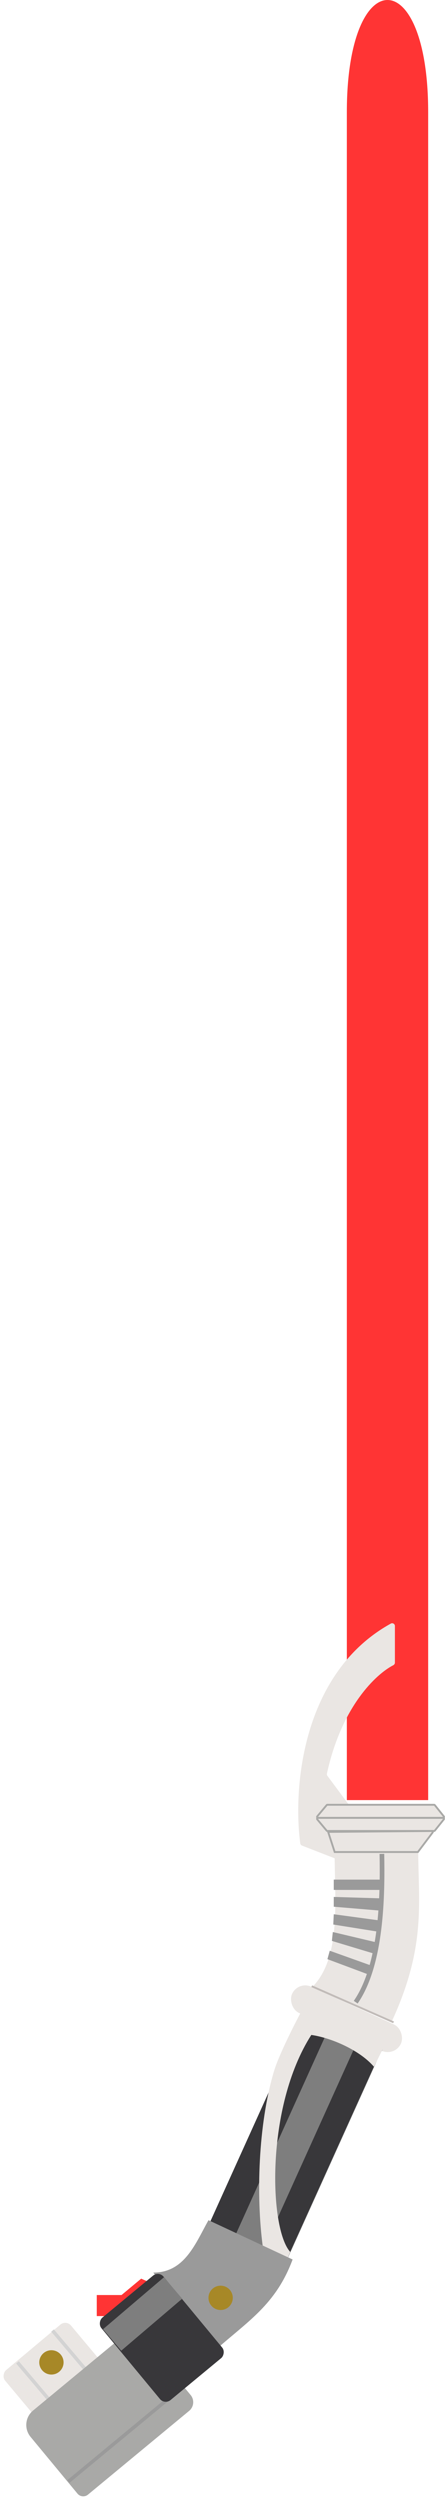 <svg width="476" height="2672" viewBox="0 0 476 2672" fill="none" xmlns="http://www.w3.org/2000/svg">
<path d="M371 119.855V1924H458V119.855C458 -39.952 371 -39.952 371 119.855Z" fill="#FF3434"/>
<path d="M422.422 1777.07V1737.92C422.422 1735.68 420.017 1734.25 418.05 1735.33C322.32 1788.24 313.378 1912.39 321.186 1970.31C321.33 1971.38 322.046 1972.24 323.055 1972.64L371.334 1991.41C373.301 1992.18 375.422 1990.72 375.422 1988.61V1932.99C375.422 1932.35 375.214 1931.72 374.83 1931.2L350.23 1898.09C349.716 1897.4 349.527 1896.5 349.71 1895.66C365.374 1823.75 402.401 1789.19 420.68 1779.84C421.729 1779.3 422.422 1778.24 422.422 1777.07Z" fill="#EAE6E3"/>
<path d="M357.89 1976.8C357.89 2032.5 365.39 2092 333.89 2124L418.89 2161C456.39 2080 447.345 2033 447.345 1976.8L357.89 1976.8Z" fill="#EAE6E3"/>
<path d="M408.5 1981.5C409.333 2025.67 408.5 2099.5 380.5 2140" stroke="#9A9A9A" stroke-width="5"/>
<path d="M349.422 1929.36L339.375 1941.36C338.83 1942.01 339.293 1943 340.142 1943H473.921C474.759 1943 475.225 1942.03 474.702 1941.38L465.111 1929.38C464.921 1929.14 464.634 1929 464.33 1929H350.189C349.893 1929 349.612 1929.13 349.422 1929.36Z" fill="#EAE6E3" stroke="#A9A9A7" stroke-width="2"/>
<path d="M349.422 1956.64L339.375 1944.64C338.83 1943.99 339.293 1943 340.142 1943H473.921C474.759 1943 475.225 1943.97 474.702 1944.62L465.111 1956.62C464.921 1956.86 464.634 1957 464.33 1957H350.189C349.893 1957 349.612 1956.87 349.422 1956.64Z" fill="#EAE6E3" stroke="#A9A9A7" stroke-width="2"/>
<path d="M358 1979.5L351 1958L461.969 1957.02C462.798 1957.01 463.276 1957.96 462.775 1958.62L447 1979.5H358Z" fill="#EAE6E3" stroke="#A9A9A7" stroke-width="2"/>
<rect x="357" y="2009" width="50" height="11" fill="#9A9A9A"/>
<path d="M356.999 2027.5L406.826 2029L406.826 2042.13L357 2037.97L356.999 2027.5Z" fill="#9A9A9A"/>
<path d="M357 2046L405 2052.5L403.5 2064.5L356.5 2057L357 2046Z" fill="#9A9A9A"/>
<path d="M355.999 2065L402.332 2076L402.331 2088.78L355 2074.5L355.999 2065Z" fill="#9A9A9A"/>
<path d="M352.722 2085L399.107 2101.6L395.733 2111.02L350.222 2094L352.722 2085Z" fill="#9A9A9A"/>
<rect x="318.872" y="2117" width="128" height="31" rx="15.5" transform="rotate(24.533 318.872 2117)" fill="#EAE6E3"/>
<rect x="321.807" y="2152" width="95.718" height="2" transform="rotate(23.782 321.807 2152)" fill="#C1BBB8"/>
<rect x="325.961" y="2162" width="87.077" height="250" transform="rotate(24.321 325.961 2162)" fill="#7E7E7E"/>
<rect x="379.961" y="2187" width="27.149" height="250" transform="rotate(24.321 379.961 2187)" fill="#38373A"/>
<rect x="320.961" y="2162" width="30.486" height="250" transform="rotate(24.321 320.961 2162)" fill="#38373A"/>
<path d="M410.5 2188L400 2209C384.5 2191 354 2178 333 2175C283.699 2252 288 2382.5 310.5 2407L298.5 2434L215 2394L224.5 2375C250.1 2394.6 273 2400.33 281 2400.5C274 2347.5 275.978 2271.34 293 2214C299.333 2192.67 323 2148.5 323 2148.5L410.5 2188Z" fill="#EAE6E3"/>
<rect x="333.807" y="2122" width="95.718" height="2" transform="rotate(23.782 333.807 2122)" fill="#C1BBB8"/>
<path d="M313 2415L223 2373C208.943 2398.1 197.496 2429 164 2429L229 2513C265 2481 295 2463.5 313 2415Z" fill="#9A9A9A"/>
<circle cx="236" cy="2456" r="13" fill="#A78827"/>
<rect x="70.763" y="2479.44" width="114.392" height="91.844" rx="8" transform="rotate(50.054 70.763 2479.44)" fill="#EAE6E3"/>
<rect x="54.785" y="2492.18" width="3.753" height="113.758" transform="rotate(-40.252 54.785 2492.18)" fill="#D3D3D3"/>
<rect x="17.278" y="2526.17" width="3.753" height="113.758" transform="rotate(-40.252 17.278 2526.17)" fill="#D3D3D3"/>
<circle cx="55" cy="2525" r="13" fill="#A78827"/>
<path d="M137.397 2492.04C140.801 2489.22 145.844 2489.7 148.66 2493.1L203.926 2559.9C208.151 2565.01 207.436 2572.57 202.33 2576.8L94.126 2666.32C90.721 2669.14 85.678 2668.66 82.862 2665.26L32.695 2604.62C25.654 2596.11 26.846 2583.5 35.356 2576.46L137.397 2492.04Z" fill="#A9A9A7"/>
<rect x="196.312" y="2548" width="3.753" height="161.342" transform="rotate(50.398 196.312 2548)" fill="#9A9A9A"/>
<path d="M151 2435.5L167 2442.5L130 2475.5H103.5V2453H130L151 2435.5Z" fill="#FF3434"/>
<rect x="169.849" y="2427.18" width="114.392" height="86.348" rx="8" transform="rotate(50.398 169.849 2427.18)" fill="#38373A"/>
<rect x="175.359" y="2434" width="30.099" height="85.64" transform="rotate(49.558 175.359 2434)" fill="#7E7E7E"/>
</svg>
